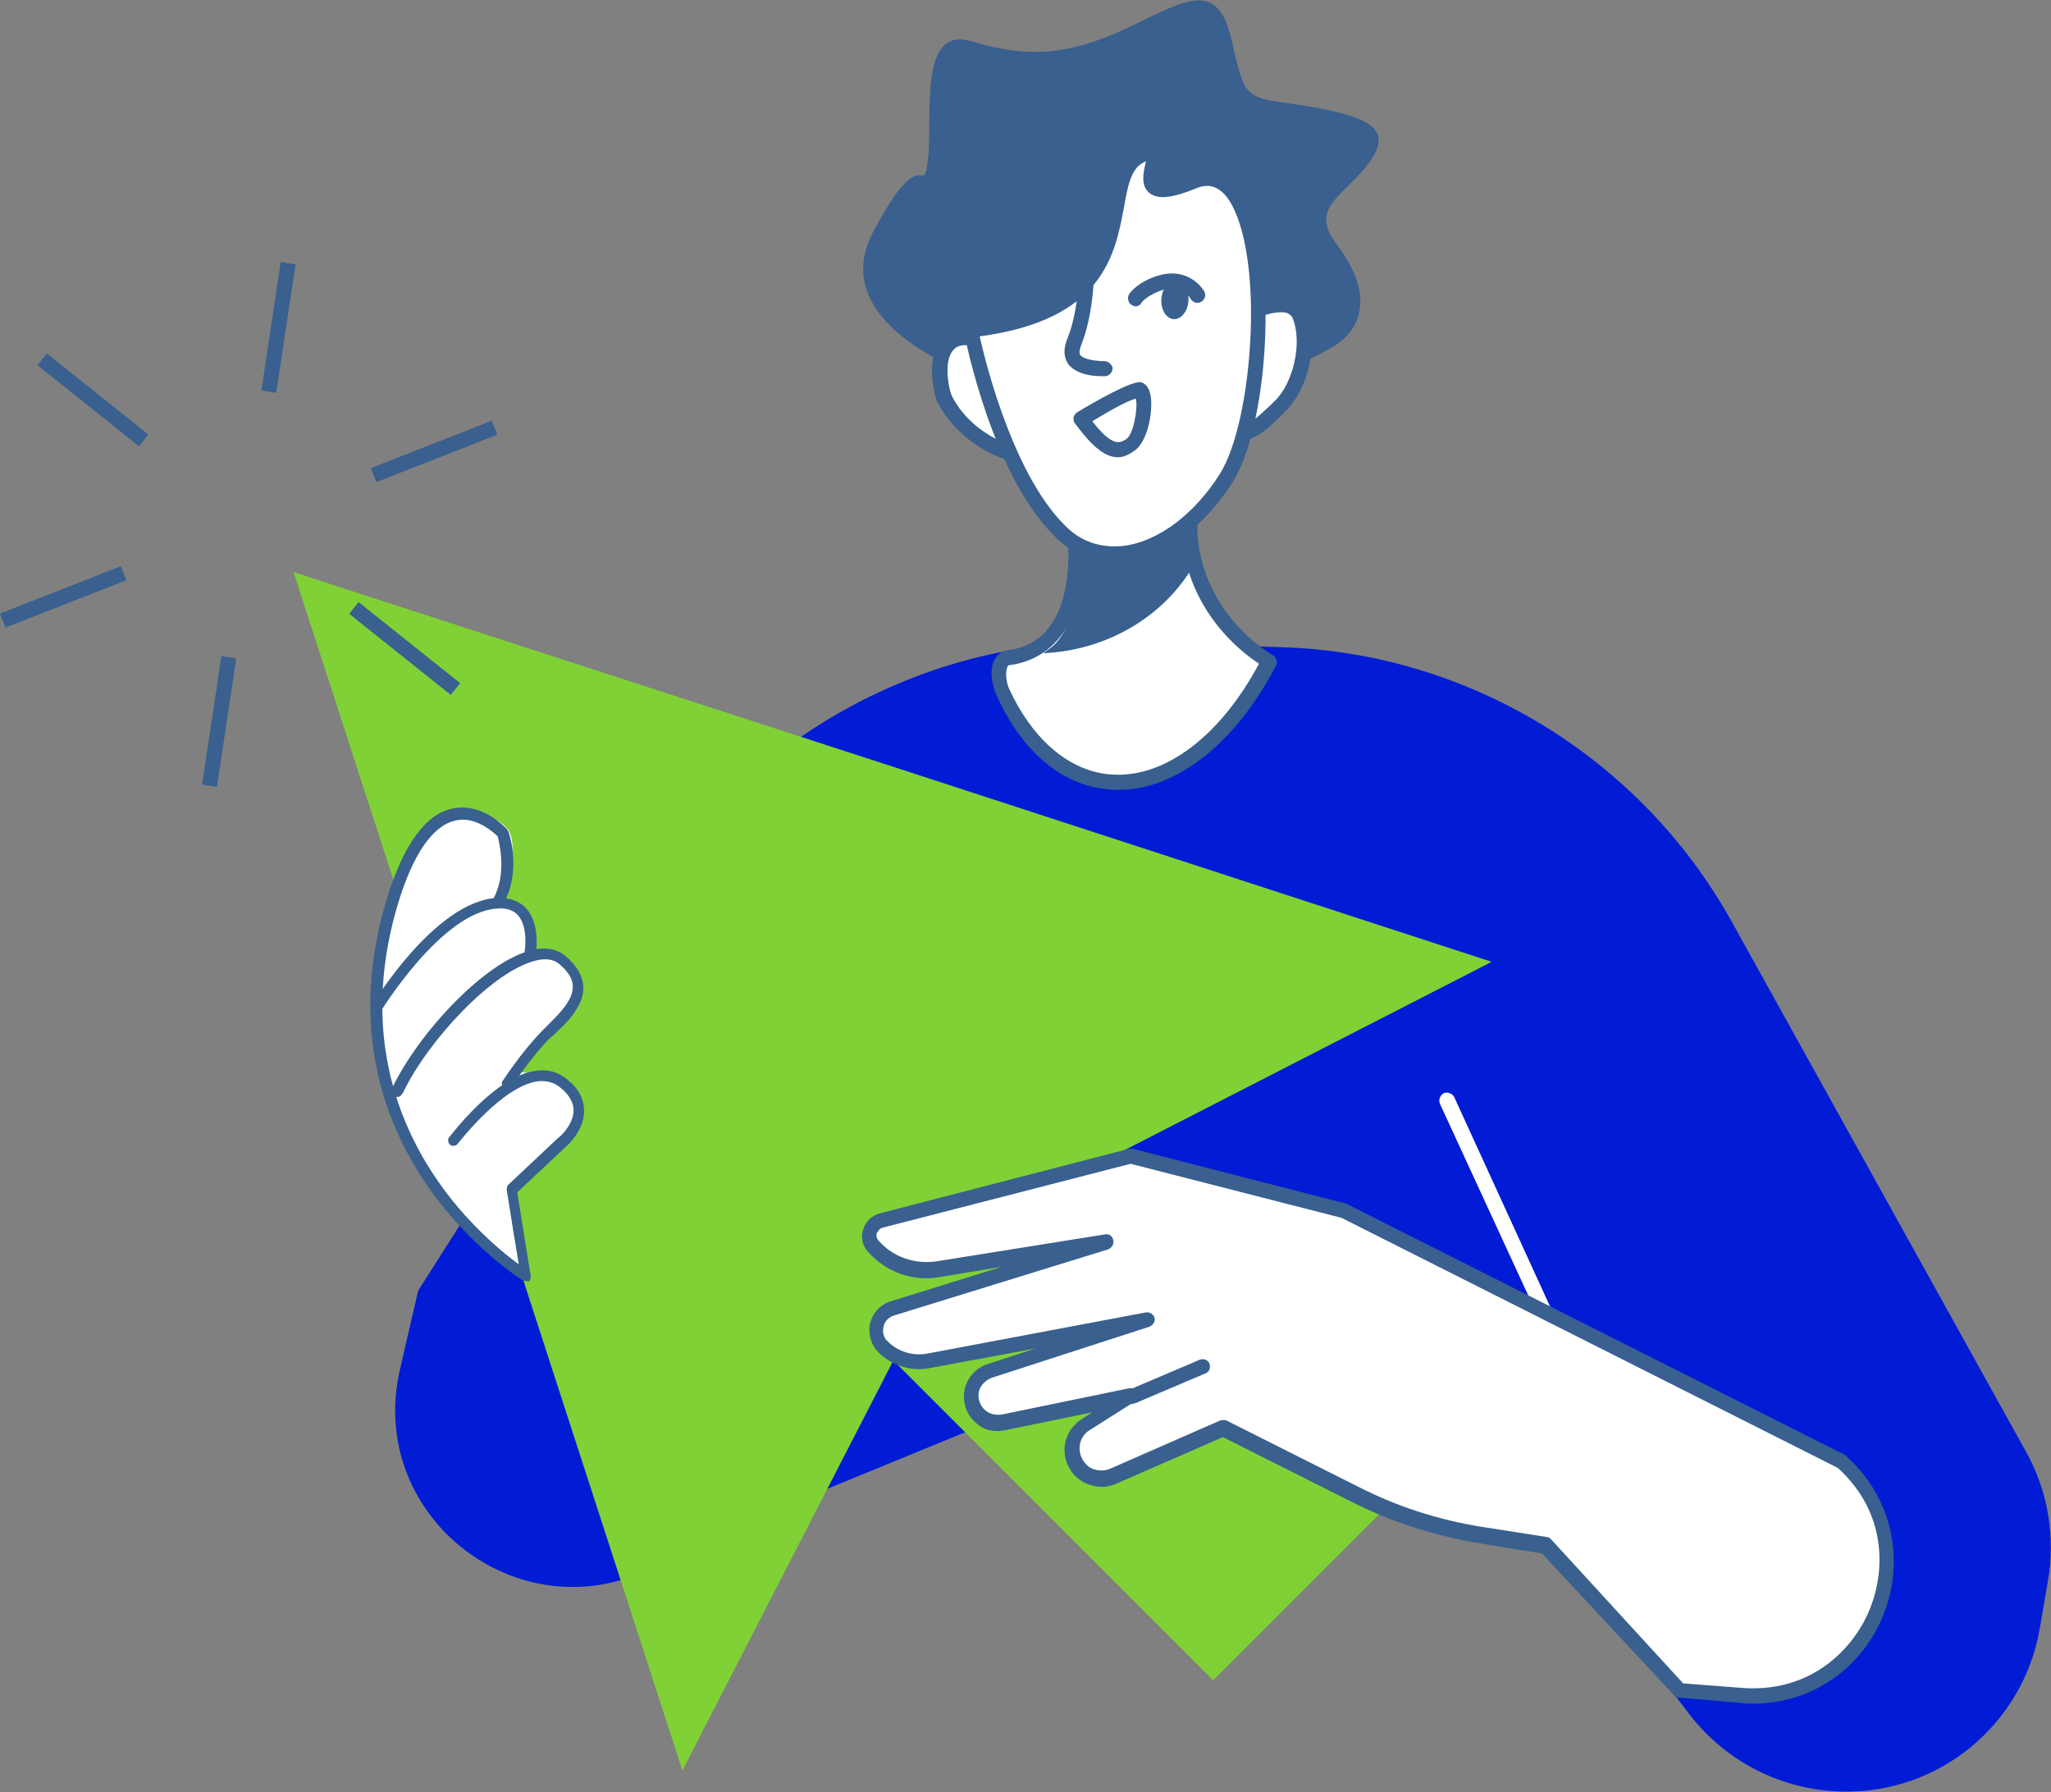<svg xmlns="http://www.w3.org/2000/svg" xmlns:xlink="http://www.w3.org/1999/xlink" version="1.1" x="0px" y="0px" viewBox="0 0 273.2 238.7" style="enable-background:new 0 0 273.2 238.7;" xml:space="preserve">
<rect x="0" y="0" width="273.2" height="238.7" fill="#808080" stroke="none"/>
<style type="text/css">
	.st0{display:none;}
	.st1{display:inline;}
	.st2{fill:#F6F3E4;}
	.st3{fill:#7CA0FC;}
	.st4{fill:#7fd136;}
	.st5{fill:#FFFFFF;}
	.st6{fill:#39608e;}
	.st7{fill:#FFCF4B;}
	.st8{fill:#FF9700;}
	.st9{fill:#587BE1;}
	.st10{fill:#011cd4;}
	.st11{fill:#0d1bff;}
	.st12{fill:#0623f3;}
	.st13{fill:#FECE40;}
	.st14{fill:#39608e;}
	.st15{fill:#23285C;}
	.st16{fill:#39608e;}
	.st17{fill:#FF7BAC;}
	.st18{fill:#F3C02A;}
	.st19{fill:#1F4142;}
	.st20{fill:#FFCD00;}
	.st21{fill:#FFA813;}
	.st22{fill:#FFAB01;}
	.st23{fill:#FFC910;}
	.st24{fill:#B0C8F2;}
</style>
<g id="Layer_4" class="st0">
	<g class="st1">
		<rect x="-20.2" y="1" class="st2" width="302.9" height="234.1" fill="#39608e"/>
	</g>
</g>
<g id="Layer_2">
	<g>
		<path class="st10" d="M53.3,182.3l2.4-10.4l23.8-37.4c6.5-19.9,21.5-35.9,41-43.8l0,0c9.3-3.8,19.2-5.5,29.2-5.2l21.1,0.7    c25,0.8,47.8,14.8,59.9,36.6l39.2,70.6c2.9,5.2,3.9,11.3,2.9,17.1l-1.1,6.4c-2.2,12.8-13.5,22.1-26.5,21.7l0,0    c-7.9-0.2-15.3-4-20.1-10.2l-45-58.8l-86.5,35.5l-5.8,3.2C69.9,218.3,48.6,202.3,53.3,182.3z" fill="#39608e"/>
		<g>
			<g>
				<g>
					<path class="st5" d="M146.7,104c8.3,1.5,16.9-5.1,22.4-16c-5.9-3.6-11-10.5-10.6-19.2c0.6-14-15.9-2.4-15.9-2.4       s4.4,19.4-8.2,21.1c-1.6,0.2-1.4,3-0.7,4.5C136.5,98.5,141,103,146.7,104z" fill="#39608e"/>
					<path d="M149,105.2c-0.8,0-1.7-0.1-2.5-0.2c0,0,0,0,0,0c-5.8-1-10.7-5.5-13.8-12.5c-0.5-1.1-1-3.3-0.2-4.7       c0.4-0.7,1-1.1,1.7-1.2c2.6-0.3,4.5-1.5,5.8-3.4c4-5.7,1.6-16.4,1.6-16.5c-0.1-0.4,0.1-0.8,0.4-1c1-0.7,9.8-6.7,14.6-4       c2.1,1.1,3,3.6,2.9,7.3c-0.4,8.7,5,15.2,10.1,18.3c0.4,0.3,0.6,0.8,0.4,1.3C164.6,99,156.7,105.2,149,105.2z M146.8,103       c7.4,1.3,15.4-4.3,20.9-14.6c-5.4-3.6-10.7-10.4-10.3-19.6c0.1-2.9-0.5-4.7-1.8-5.4c-3-1.6-9.2,1.7-12,3.5       c0.5,2.6,1.9,11.8-2,17.4c-1.7,2.4-4.1,3.9-7.2,4.3c-0.1,0-0.1,0-0.2,0.2c-0.3,0.6-0.2,2,0.2,2.9       C137.3,98,141.7,102.1,146.8,103L146.8,103z" fill="#39608e"/>
				</g>
			</g>
			<path class="st6" d="M130.6,50.4c0,0-21-6.8-14.3-19.5c6.7-12.7,6.6-4.2,7.3-9.6c0.7-5.5-1.4-18,5.8-15.8     c7.3,2.2,12.8,2,20.8-1.8c8-3.8,12-6.5,13.9,1.8c1.9,8.4,1.7,7.3,10.4,8.7c8.7,1.5,11,3.3,7.7,7.7c-3.4,4.4-7.9,5.8-4.1,10.7     c3.8,5,4.2,9.7,0.7,12.7c-3.5,3-18.6,8.1-18.6,8.1L130.6,50.4z" fill="#39608e"/>
			<g>
				<path class="st5" d="M164.5,42.6c0,0,7.3-4.1,8.7-0.6c1.4,3.5,0.2,9.4-2.7,12.1c-2.8,2.7-6.2,6.5-7.7-0.3      C161.3,46.9,164.5,42.6,164.5,42.6z" fill="#39608e"/>
				<path d="M165.5,58.6c-0.3,0-0.5,0-0.8-0.1c-1.4-0.4-2.3-1.9-2.9-4.5c-1.6-7.2,1.7-11.8,1.9-12c0.1-0.1,0.2-0.2,0.3-0.3      c0.5-0.3,5.3-2.9,8.2-1.9c0.9,0.3,1.5,0.9,1.9,1.8c1.6,4,0.2,10.2-2.9,13.2l-0.5,0.5C169,57,167.3,58.6,165.5,58.6z M165.2,43.3      c-0.5,0.8-2.7,4.6-1.4,10.2c0.6,2.5,1.3,3,1.5,3.1c0.9,0.3,2.7-1.5,4-2.7l0.5-0.5c2.5-2.4,3.7-7.8,2.4-11      c-0.1-0.3-0.4-0.5-0.7-0.7C170,41.2,166.9,42.4,165.2,43.3z" fill="#39608e"/>
			</g>
			<g>
				<path class="st5" d="M125.7,52.8c0,0-2.6-9,4.1-7.6c3.7,0.7,8,4.9,8.8,8.7c0.8,3.8,2.2,8.7-4.4,6.4      C127.7,57.9,125.7,52.8,125.7,52.8z" fill="#39608e"/>
				<path d="M137.1,61.9c-0.9,0-1.9-0.2-3.2-0.7c-6.9-2.5-9.1-7.8-9.2-8c0,0,0-0.1,0-0.1c-0.2-0.5-1.5-5.4,0.7-7.8      c1-1.1,2.6-1.5,4.6-1.1c4.2,0.8,8.8,5.3,9.6,9.5l0.1,0.6c0.6,2.7,1.1,5.4-0.5,6.8C138.8,61.6,138,61.9,137.1,61.9z M126.7,52.5      c0.2,0.5,2.1,4.7,7.9,6.8c2.4,0.9,3.2,0.5,3.4,0.3c0.7-0.6,0.2-3.1-0.2-4.9l-0.1-0.7c-0.7-3.4-4.6-7.2-8-7.9      c-1.3-0.3-2.2-0.1-2.7,0.5C125.7,48,126.3,51.4,126.7,52.5z" fill="#39608e"/>
			</g>
			<path class="st6" d="M159.1,75.1c-0.5-2-0.8-4.1-0.7-6.3c0.6-14-15.9-2.4-15.9-2.4s3.4,15.5-2.7,20c-0.3,0.2-0.6,0.4-0.8,0.6     C147.6,86.6,155.2,82,159.1,75.1z" fill="#39608e"/>
			<g>
				<path class="st5" d="M129.3,43.9c0,0,3.8,19.6,12.4,27.3c5.8,5.2,15.4,2.1,21.6-7.6c6.1-9.5,6.5-44-4.5-39.4      c-11.1,4.5-1.1-7.1-7.2-3.4C145.6,24.5,153.9,41.2,129.3,43.9z" fill="#39608e"/>
				<path d="M148.3,74.8c-2.7,0-5.2-0.9-7.2-2.8c-8.8-7.9-12.6-27.1-12.7-27.9c-0.1-0.3,0-0.6,0.2-0.8c0.2-0.2,0.4-0.4,0.7-0.4      c15.9-1.8,17.4-9.5,18.5-15.6c0.6-3,1.1-5.9,3.4-7.3c1-0.6,2.2-1.2,3.1-0.6c0.8,0.6,0.6,1.7,0.3,2.8c-0.1,0.5-0.4,1.8-0.2,2      c0,0,0.7,0.5,4.1-0.9c2.4-1,4.6-0.5,6.3,1.6c5.7,6.9,4.5,31.3-0.6,39.3c-3.8,6-9,9.8-14.2,10.5      C149.4,74.8,148.9,74.8,148.3,74.8z M130.5,44.8c0.9,4.1,4.8,19.3,11.9,25.7c2,1.8,4.5,2.5,7.3,2.2c4.6-0.6,9.4-4.2,12.8-9.6      c2.2-3.5,3.8-10.9,4.1-19c0.3-8.3-1-15.2-3.3-18c-1.1-1.3-2.4-1.7-4-1c-3.2,1.3-5.1,1.5-6.2,0.6c-1.2-1-0.8-2.7-0.5-4      c0-0.1,0-0.2,0.1-0.3c-0.1,0.1-0.3,0.2-0.5,0.3c-1.6,0.9-2,3.2-2.5,6C148.5,34,146.9,42.6,130.5,44.8z" fill="#39608e"/>
			</g>
			<g>
				<path d="M148.9,60.9c-1.9,0-3.7-1.8-5.7-4.5c-0.2-0.2-0.2-0.5-0.2-0.8c0.1-0.3,0.2-0.5,0.5-0.7c2.5-1.5,6.9-4,8.3-4      c0.4,0,1.1,0.3,1.4,1.5c0.5,1.8-0.2,6.5-2.2,7.7C150.3,60.6,149.6,60.9,148.9,60.9z M145.5,56.1c2.7,3.5,3.7,2.9,4.5,2.4      c1-0.6,1.6-4.2,1.3-5.4C150.3,53.3,147.8,54.7,145.5,56.1z" fill="#39608e"/>
			</g>
			<g>
				<path d="M146.7,50.1c-1.1,0-3.3-0.2-4.4-1.6c-0.4-0.6-0.8-1.6-0.2-3.2c1.5-3.6,1.6-8.2,1.6-8.3c0-0.6,0.4-1,1-1c0.6,0,1,0.5,1,1      c0,0.2-0.1,5-1.7,9c-0.2,0.6-0.3,1-0.1,1.3c0.5,0.6,2.2,0.8,3.2,0.8c0.5,0,1,0.4,1.1,0.9c0,0.6-0.4,1-0.9,1.1      C147.2,50.1,147,50.1,146.7,50.1z" fill="#39608e"/>
			</g>
			<g>
				<path d="M151.3,40.8c-0.2,0-0.4-0.1-0.6-0.2c-0.4-0.3-0.6-0.9-0.3-1.4c0.1-0.2,1.2-1.7,3.9-2.5c3.3-1,5.4,0.9,6.1,2.1      c0.3,0.5,0.1,1.1-0.4,1.4c-0.5,0.3-1.1,0.1-1.4-0.4c-0.1-0.2-1.3-2-3.7-1.2c-2.1,0.7-2.9,1.7-2.9,1.8      C151.9,40.6,151.6,40.8,151.3,40.8z" fill="#39608e"/>
			</g>
			<path d="M154.7,39.8c-0.1,1.4,0.6,2.6,1.6,2.7c1,0.1,1.9-1,2-2.4c0.1-1.4-0.6-2.6-1.6-2.7C155.7,37.3,154.8,38.4,154.7,39.8z" fill="#39608e"/>
		</g>
		<g>
			<path class="st5" d="M207.4,179.5c-0.4,0-0.8-0.2-0.9-0.6L191.8,147c-0.2-0.5,0-1.1,0.5-1.4c0.5-0.2,1.1,0,1.4,0.5l14.6,31.9     c0.2,0.5,0,1.1-0.5,1.4C207.6,179.5,207.5,179.5,207.4,179.5z" fill="#39608e"/>
		</g>
		<polygon class="st4" points="198.7,128.1 118.9,102.1 39.1,76.2 65,156 90.9,235.8 119,181.2 161.6,223.8 186.7,198.7     144.1,156.1   " fill="#39608e"/>
		<g>
			<path class="st5" d="M245.5,194.7l-66.3-33.4l-28.4-7.3l-33.2,8.6c-1.5,0.4-2.1,2.2-1,3.4l0,0c2.2,2.4,5.4,3.6,8.6,3.1l22.5-3.6     l-28.5,8.8c-2.2,0.7-2.9,3.5-1.3,5.2l0,0c1.6,1.6,3.8,2.3,6,1.9l29.2-5.5l-21,6.8c-2.5,0.8-3.3,4-1.3,5.9l0,0     c0.8,0.8,2,1.1,3.2,0.9l17-3.5l-6,3.8c-2.4,1.5-2.4,5,0,6.6l0,0c1.1,0.7,2.5,0.8,3.7,0.3l14.6-6.4l17.5,8.8     c5.4,2.7,11.1,4.6,17.1,5.5l8.3,1.3l17.8,19.1l8.2,0.7C249,227.2,258.1,206.2,245.5,194.7L245.5,194.7z" fill="#39608e"/>
			<path class="st6" d="M233.5,226.9c-0.5,0-1.1,0-1.6-0.1l-8.2-0.7c-0.2,0-0.5-0.1-0.7-0.3l-17.6-18.9l-8-1.3     c-6.1-1-11.9-2.8-17.4-5.6l-17.1-8.6l-14.2,6.2c-1.5,0.7-3.3,0.5-4.7-0.4c-1.4-0.9-2.2-2.5-2.2-4.1c0-1.7,0.9-3.2,2.3-4.1     l1.4-0.9l-11.7,2.4c-1.5,0.3-3-0.1-4-1.2c-1.2-1.1-1.6-2.7-1.3-4.3c0.4-1.6,1.5-2.8,3-3.3l6.4-2.1l-14,2.6     c-2.5,0.5-5.1-0.3-6.9-2.1c-1-1-1.4-2.5-1.1-3.9c0.4-1.4,1.4-2.5,2.8-2.9l14.8-4.6l-8.4,1.4c-3.6,0.6-7.1-0.7-9.5-3.4     c-0.7-0.8-1-1.9-0.6-3c0.3-1,1.1-1.8,2.2-2.1l33.2-8.6c0.2,0,0.3,0,0.5,0l28.4,7.3c0.1,0,0.1,0,0.2,0.1l66.3,33.4     c0.1,0,0.2,0.1,0.2,0.2c6.1,5.5,7.9,14,4.7,21.5C247.7,222.5,241.1,226.9,233.5,226.9z M224.2,224.2l7.8,0.6     c8.9,0.7,14.6-4.8,16.9-10.1c2.3-5.3,2.5-13.2-4.1-19.2l-66.1-33.3l-28.1-7.2l-33,8.5c-0.5,0.1-0.7,0.6-0.8,0.7     c-0.1,0.2-0.1,0.6,0.2,1c1.9,2.2,4.8,3.2,7.7,2.8l22.5-3.6c0.5-0.1,1,0.2,1.1,0.8c0.1,0.5-0.2,1-0.7,1.2l-28.5,8.8     c-0.7,0.2-1.3,0.8-1.4,1.5c-0.2,0.7,0,1.5,0.6,2c1.3,1.3,3.2,1.9,5.1,1.6l29.2-5.5c0.5-0.1,1,0.2,1.2,0.7c0.1,0.5-0.2,1-0.7,1.2     l-21,6.8c-0.8,0.3-1.5,1-1.7,1.8c-0.2,0.9,0.1,1.8,0.7,2.4c0.6,0.6,1.4,0.8,2.3,0.7l17-3.5c0.5-0.1,0.9,0.2,1.1,0.6     c0.2,0.4,0,1-0.4,1.2l-6,3.8c-0.8,0.5-1.3,1.4-1.3,2.4c0,1,0.5,1.9,1.3,2.5c0.8,0.5,1.9,0.6,2.8,0.2l14.6-6.4     c0.3-0.1,0.6-0.1,0.9,0l17.5,8.8c5.3,2.7,10.9,4.5,16.8,5.4l8.3,1.3c0.2,0,0.4,0.1,0.6,0.3L224.2,224.2z" fill="#39608e"/>
		</g>
		<g>
			<path class="st5" d="M160.2,182l-9.4,4L160.2,182z" fill="#39608e"/>
			<path class="st6" d="M150.8,187c-0.4,0-0.8-0.2-0.9-0.6c-0.2-0.5,0-1.1,0.5-1.3l9.4-4c0.5-0.2,1.1,0,1.3,0.5     c0.2,0.5,0,1.1-0.5,1.3l-9.4,4C151,186.9,150.9,187,150.8,187z" fill="#39608e"/>
		</g>
		<path class="st5" d="M69.9,169c0,0-21.2-13.8-19.9-38.9c1.1-20.1,13.3-24.8,17.6-19.7c1.7,2-0.3,9.4-0.3,9.4s3.3,0.7,3.2,4.2    c-0.1,3.8,3.6,3.2,5.6,4.9c2,1.8,1.8,5.1-0.3,6.6c-2.1,1.4-7.4,7.2-7.4,7.2s4.7,0.3,7.6,1.7c2,1,1.6,6-1.7,8.3    C71,155,65.3,157.8,69.9,169z" fill="#39608e"/>
		<g>
			<path class="st5" d="M50.2,134.3c0,0,8.2-13.6,16.1-14.1c5.6-0.4,4.5,6.4,4.5,6.4L50.2,134.3z" fill="#39608e"/>
			<path d="M50.2,135.1c-0.1,0-0.3,0-0.4-0.1c-0.4-0.2-0.5-0.7-0.3-1c0.3-0.6,8.5-13.9,16.6-14.4c1.7-0.1,3.1,0.4,4,1.4     c1.9,2.1,1.3,5.8,1.3,5.9c-0.1,0.4-0.5,0.7-0.9,0.6c-0.4-0.1-0.7-0.5-0.6-0.9c0,0,0.5-3.1-0.9-4.7c-0.6-0.7-1.6-1-2.8-0.9     c-7.4,0.5-15.4,13.6-15.5,13.7C50.7,134.9,50.4,135.1,50.2,135.1z" fill="#39608e"/>
		</g>
		<g>
			<path class="st5" d="M52.9,145.4c4.3-9.1,17.1-21.4,21.9-17.4c4.9,4.1,0,7.8-2.1,10c-2.9,3-5.1,6.5-5.1,6.5L52.9,145.4z" fill="#39608e"/>
			<path d="M52.9,146.1c-0.1,0-0.2,0-0.3-0.1c-0.4-0.2-0.5-0.6-0.4-1c3.5-7.4,12.5-17.1,18.8-18.5c1.7-0.4,3.2-0.1,4.3,0.8     c1.5,1.3,2.3,2.6,2.4,4.1c0.1,2.6-2.1,4.7-3.7,6.2c-0.3,0.3-0.5,0.5-0.8,0.7c-2.8,2.9-5,6.4-5,6.4c-0.2,0.3-0.7,0.5-1,0.2     c-0.3-0.2-0.5-0.7-0.2-1c0.1-0.1,2.3-3.6,5.2-6.6c0.2-0.2,0.5-0.5,0.8-0.8c1.4-1.4,3.3-3.2,3.3-5.1c0-1-0.6-2-1.8-3     c-0.7-0.6-1.7-0.8-3-0.5c-5.8,1.3-14.5,10.7-17.8,17.6C53.4,146,53.2,146.1,52.9,146.1z" fill="#39608e"/>
		</g>
		<g>
			<path d="M70,170.6c-0.1,0-0.3,0-0.4-0.1c-0.3-0.2-28.1-17.4-18.1-50.7c2.2-7.2,5.1-11.3,8.7-12.1c4-0.9,7.1,2.5,7.3,2.7     c0.1,0.1,0.1,0.2,0.2,0.3c0.1,0.2,1.9,5.5-0.8,9.9c-0.2,0.4-0.7,0.5-1,0.3c-0.4-0.2-0.5-0.7-0.3-1c2-3.4,0.9-7.6,0.7-8.5     c-0.5-0.5-3-2.8-5.7-2.1c-3,0.7-5.6,4.5-7.6,11.1c-8.3,27.8,10.6,44,16.1,48l-1.6-9.9c0-0.2,0-0.5,0.2-0.7l6.7-6.3     c0.1,0,2-1.7,2-3.6c0-1.1-0.6-2.1-1.7-3c-0.8-0.7-1.8-1-3-0.9c-4.8,0.6-10.6,8.2-10.7,8.3c-0.2,0.3-0.7,0.4-1,0.2     c-0.3-0.2-0.4-0.7-0.2-1c0.3-0.3,6.2-8.3,11.7-8.9c1.6-0.2,2.9,0.2,4.1,1.2c1.5,1.2,2.2,2.6,2.2,4.2c0,2.7-2.4,4.7-2.5,4.8     l-6.4,6l1.8,11.2c0,0.3-0.1,0.6-0.3,0.7C70.3,170.6,70.2,170.6,70,170.6z" fill="#39608e"/>
		</g>
		<g>
			
				<rect x="-0.2" y="78.5" transform="matrix(0.931 -0.365 0.365 0.931 -28.475 8.569)" class="st6" width="17.3" height="2" fill="#39608e"/>
		</g>
		<g>
			
				<rect x="49.2" y="59.1" transform="matrix(0.931 -0.365 0.365 0.931 -17.973 25.283)" class="st6" width="17.3" height="2" fill="#39608e"/>
		</g>
		<g>
			
				<rect x="20.5" y="95.1" transform="matrix(0.149 -0.989 0.989 0.149 -70.194 110.609)" class="st6" width="17.3" height="2" fill="#39608e"/>
		</g>
		<g>
			
				<rect x="28.4" y="42.6" transform="matrix(0.149 -0.989 0.989 0.149 -11.548 73.756)" class="st6" width="17.3" height="2" fill="#39608e"/>
		</g>
		<g>
			
				<rect x="11.4" y="44.6" transform="matrix(0.624 -0.782 0.782 0.624 -37.003 29.726)" class="st6" width="2" height="17.3" fill="#39608e"/>
		</g>
		<g>
			
				<rect x="52.9" y="77.7" transform="matrix(0.624 -0.782 0.782 0.624 -47.256 74.637)" class="st6" width="2" height="17.3" fill="#39608e"/>
		</g>
	</g>
</g>
</svg>